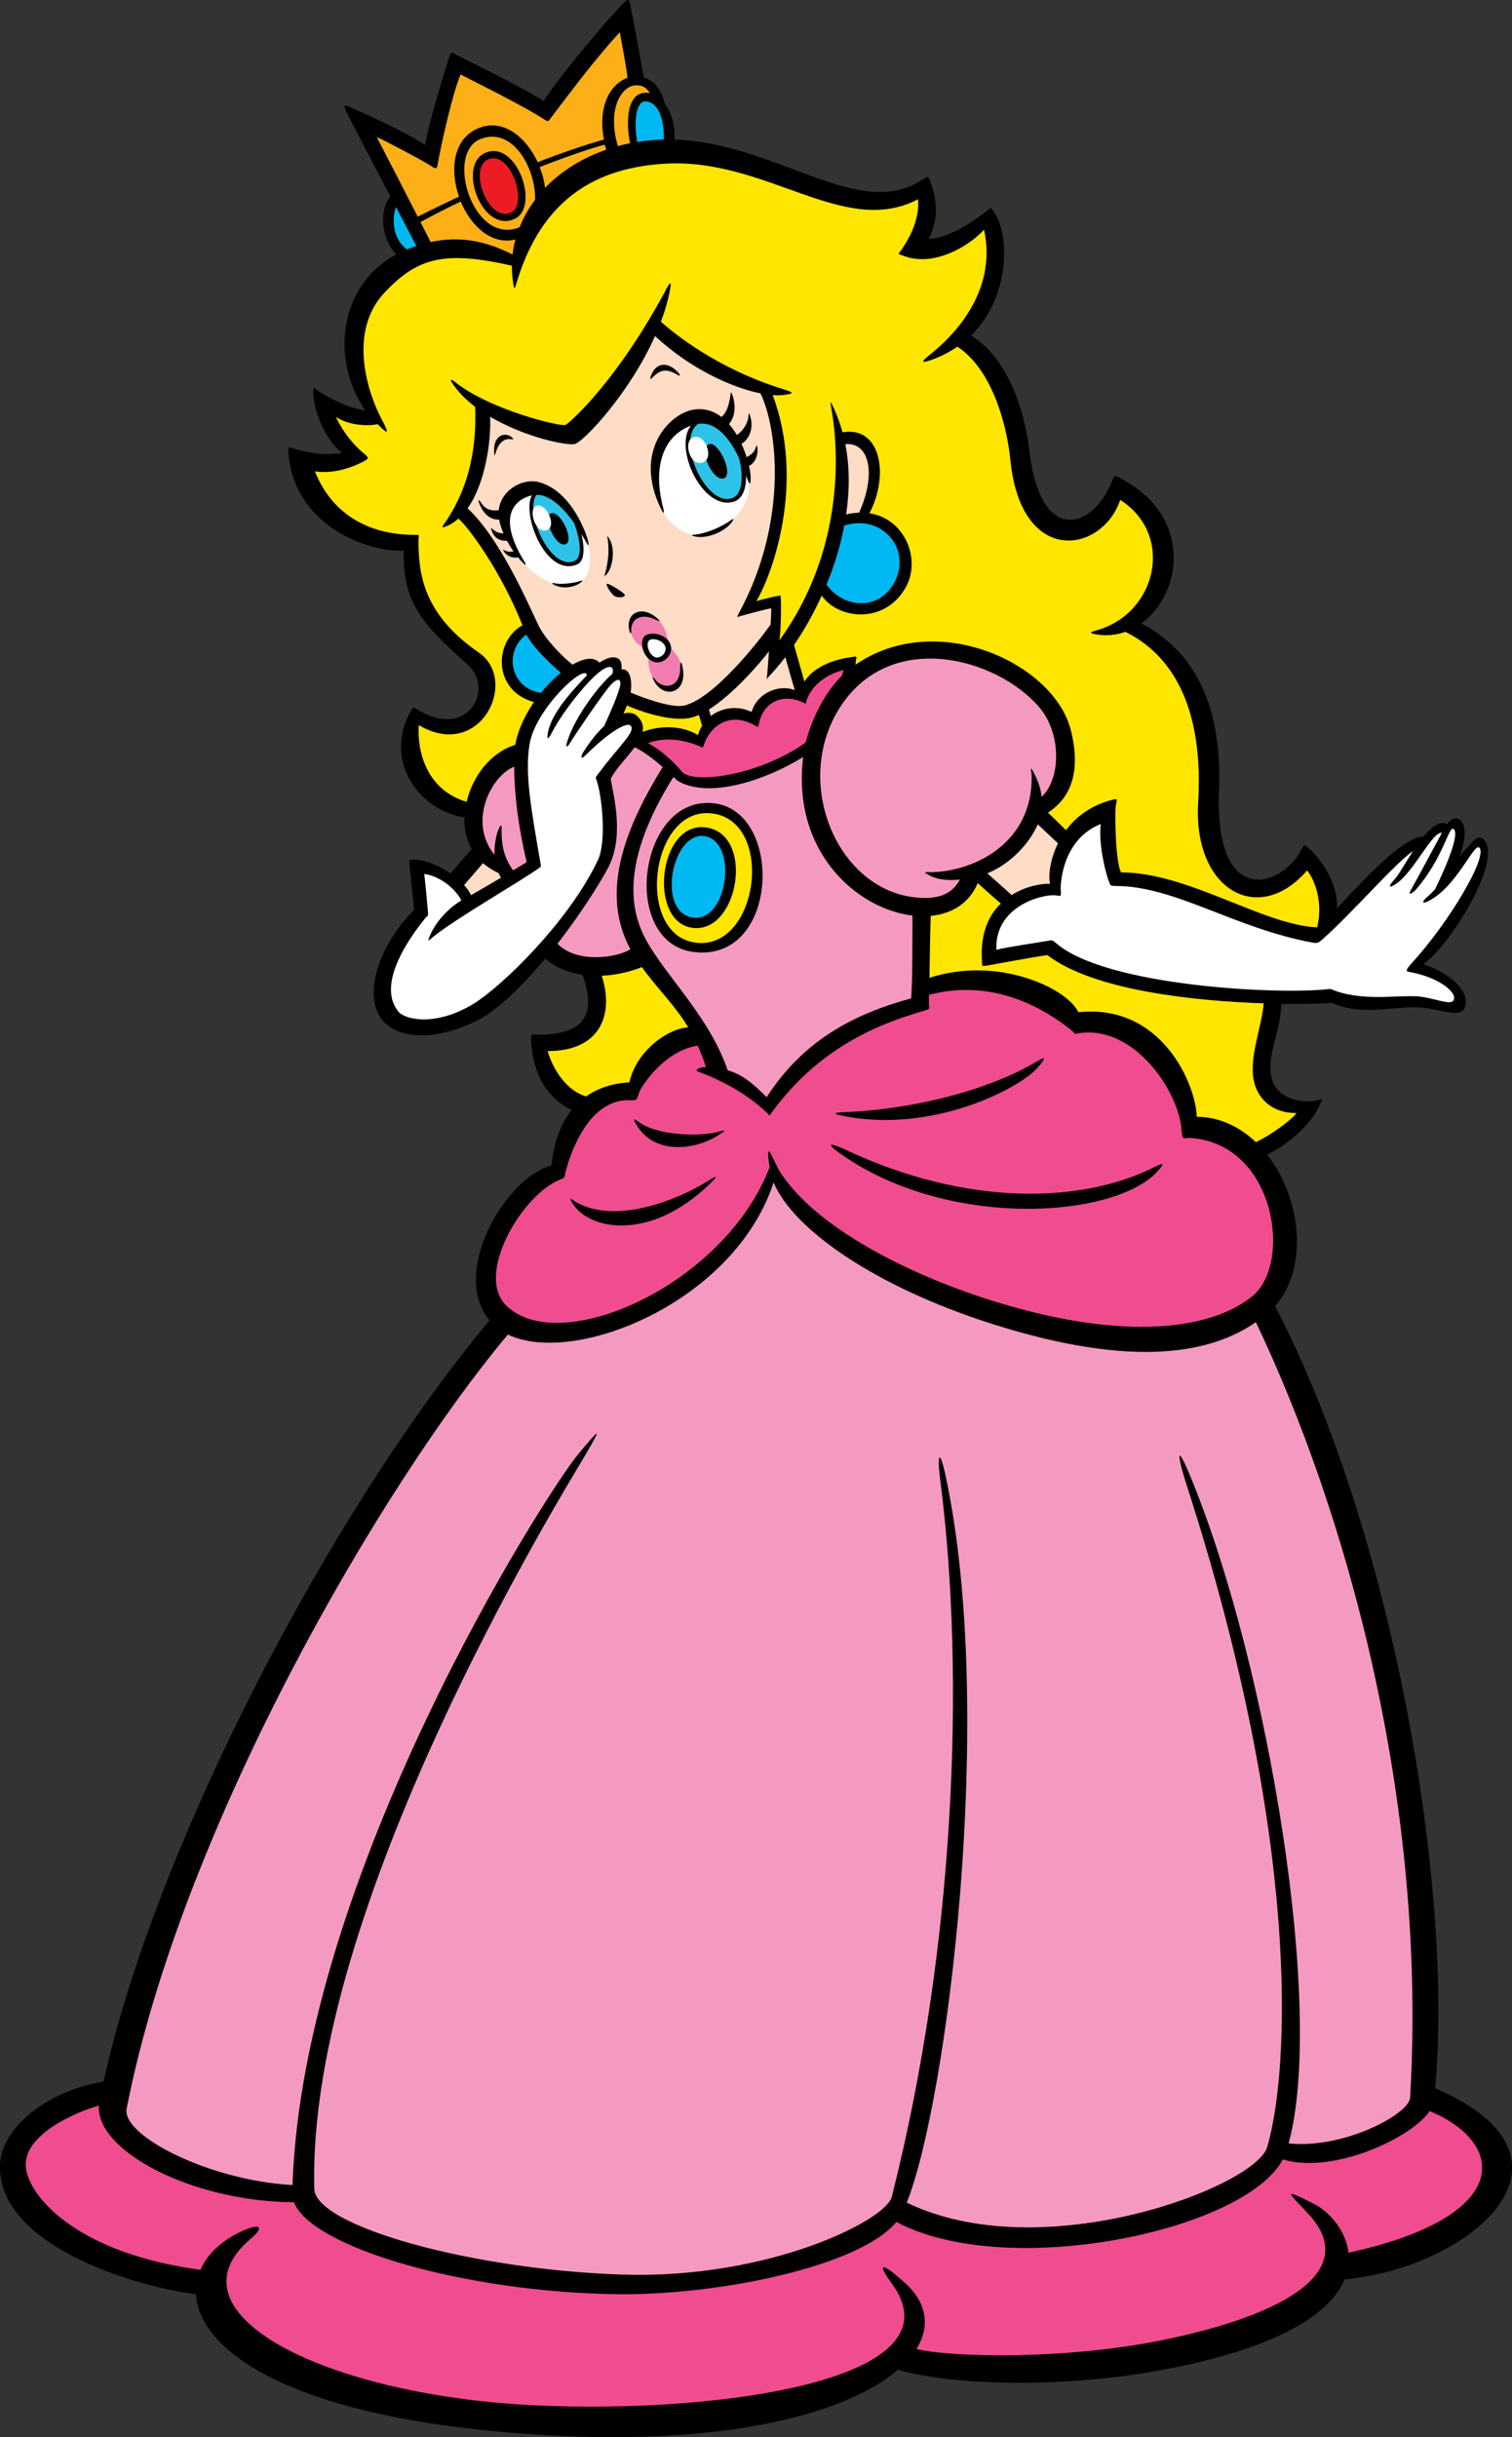 <?xml version="1.0" encoding="utf-8"?>
<svg version="1.1" id="Princess Peach" xmlns="http://www.w3.org/2000/svg" xmlns:xlink="http://www.w3.org/1999/xlink" x="0px" y="0px"
	 viewBox="0 0 1369.7 2207.1" style="enable-background:new 0 0 1369.7 2207.1;" xml:space="preserve">
<rect x="0" y="0" width="1369.7" height="2207.1" fill="#333333" stroke="none"/>
<style type="text/css">
	.st0{fill:#FEDCC6;}
	.st1{fill:#FFFFFF;}
	.st2{fill:#F17DB1;}
	.st3{fill:#F49AC1;}
	.st4{fill:#EF4D8F;}
	.st5{fill:#FCAF17;}
	.st6{fill:#FFE600;}
	.st7{fill:#ED1C24;}
	.st8{fill:#2DC3E8;}
	.st9{fill:#00B9F2;}
</style>
<g>
	<path class="st0" d="M615.5,645.8c-13.9,0-35.1-7.9-46.6-12.6l-3.9-6.9c1.1-7.6-0.2-13-1.2-13.9l0.2,0.1l-7.5-7.3
		c0.4-2.5,0-3.4-0.1-3.6l-0.1,0l-0.7,0c-1.8,0-5.1,1-8.9,3.6l-8.4-1c-0.6-0.7-1.6-1.4-3.9-1.4c-3.2,0-7.7,1.6-12.7,4.4l-7.2-0.5
		c-9.5-7.6-26.1-24-32.7-38c-1-2.1-2.1-4.5-3.3-7c-11.9-25.6-34.2-73.2-59.4-96.8l-0.9-8.4c15.7-22.2,20.1-59.3,19.3-78.9l9.7-5.8
		c29,17.1,62,24,70.8,24l1,0c7-3.3,46.3-44.3,68.5-94.1l10.2-2.1c32,29.8,68.7,45.5,92.4,50.3l4.5,3.5
		c13.7,27.9,27.1,110.7-14.7,195.4c7.5-2,16.2-4.2,18.4-4.2l4.7,1.9c2.3,2.3,2.3,2.3,1.3,19.5l-1.2,3.4
		c-4.9,6.8-48.7,66.6-80.8,75.5C620.5,645.5,618.2,645.8,615.5,645.8"/>
	<path class="st1" d="M484.4,444.5c24.7,0.8,40,28.6,46.8,44.5c7.4,17.3,2,36-6.8,38.8c-8.8,2.8-13,4.8-23,0.9
		c-9.9-4-22.6-10.9-31.4-25.2C444.2,461.7,463.7,443.7,484.4,444.5"/>
	<path class="st1" d="M598.9,458.6c-9-31.4-10.4-70.6,32.1-77.8c32.2-5.5,44.5,38.4,47.2,53.5c2.8,15.3-7.9,32-17.6,39.4
		s-24.4,13.6-31.2,11.6C618.4,482,603.4,474.5,598.9,458.6"/>
	<path class="st2" d="M596.2,561.5c8.1,7.4,8,17.5,10.2,22.4c3.2,7.1,9.2,9.1,11.1,20.9c3.3,20.6-16.2,23.3-25.3,9.5
		c-6.3-9.6-3.7-14.7-6.3-23c-2.3-7.1-11.6-6-14.8-20.1C568.6,560.3,582.5,549.1,596.2,561.5"/>
	<path class="st0" d="M912,815.2c-3.5-3.3-8.9-8-13.7-12.2c-3.2-2.8-6.2-5.5-8.3-7.4l1.9-10.7c20.6-8.4,36.1-26.6,42.2-40.9
		l10.3-2.2c5.5,5.2,13.6,12.8,18.3,17.2l1.4,7.5c-7.1,14.4-7.9,27.9-6.7,31.9l-6.4,8.2l-1,0c-7.2,0-19.5,2.4-30.3,9.2L912,815.2z"/>
	<path class="st1" d="M1312.6,914.1c-3.7,0-8.1-1.1-13.3-2.4c-5-1.2-10.6-2.6-15.8-3c-1.8-0.1-3.8-0.2-6.2-0.2
		c-3.8,0-8,0.2-12.5,0.3c-5.3,0.2-10.7,0.4-16.5,0.4c-11.5,0-28.4-0.8-44.3-7.2c-8.6,1-20.5,1.5-34.4,1.5
		c-57.2,0-176.2-9.3-216.8-44.3l-1.4-1.2l-0.5,0.1c-2.4,0.5-7.5,1.3-13.9,2.3c-11.1,1.8-26.3,4.2-32.9,5.8l-8-5.9
		c-0.6-14.4,3.9-26.7,13.4-36.6c13.7-14.3,34.2-19.5,44.6-19.5h0.2c-0.1-13.4,5.8-50.4,40.4-64.1l8.7,6.8c-2.4,18,5.2,44.5,6.6,47.9
		l0.4,0.9c30.7,0,61,11.8,93,24.2c27,10.5,55,21.4,87.2,27.3l1,0.2l2.3-2c11.9-10.5,26.1-25.2,39.8-39.4
		c17.8-18.3,33.1-34.2,42.7-40.6l5.3,5.3l0.5-0.8c9.4-13.3,15.5-22.1,23.2-22.1l1.7,0.2l0.8,1.7c2.1-3.6,4.4-5.6,7.9-5.6
		c1.8,0,3.6,0.7,5,1.9c3.1,2.7,8.5,7.5-6,41.7c3.2-4.3,6.1-8.5,8.5-12.2c6.7-9.9,10-14.8,15.5-14.8c2.1,0,4,0.8,5.5,2.3
		c2.8,2.8,9.3,9.4-13.6,48.6c-12.7,21.7-29.8,45.2-46.3,63.6c19.6,4.9,35.1,14.7,38.2,24.6c1.3,4.1,0.5,8-2.2,11
		C1318.9,913,1316.1,914.1,1312.6,914.1"/>
	<path class="st0" d="M760.2,464.9c3.2-21.9,3-42.6-0.7-61.5l5.8-7.6l2.5-0.1c8.5,0,15.7,3.9,20.2,11c8.5,13.3,7,36.4-3.9,60.3
		l-5.6,3.7c-3.3,0.1-6.8,0.6-10.5,1.4L760.2,464.9z"/>
	<path class="st0" d="M420.9,813.3c-1-2.3-2.9-4.8-5.2-7.5l0-8.6c4.4-4.9,12.6-14.5,17.1-19.8l9.2-0.6c3.5,3.1,7.6,5.7,12.4,7.9
		l3.2,3.2c0.5,1,1.1,2.1,1.9,3.3l-2.1,9c-7.8,4.6-18.9,11.1-27.4,15.9L420.9,813.3z"/>
	<path class="st1" d="M383.9,929.5c-12.5,0-23.2-3.5-28-9.2c-23.6-28.4,9-74.3,24.1-92.7l1.1-1.2c-0.3-4.3-2.4-26.9-3.4-34.1
		l7.2-7.2c17.1,2.3,33,15.9,38.6,27.7l-2.4,7.9c10.2-6.5,21-13.2,30.8-19.2c13.6-8.4,25.4-15.7,30.9-19.6l-0.2-1.2
		c-8.7-50.3-14-80.6-9.5-107.7c4.9-30,42.2-69.9,56.3-69.9c2.7,0,5,1.1,6.5,2.9c1.9-1.7,3.8-3.2,5.5-4.3c4.1-2.8,7.6-4.1,10.7-4.1
		c3.1,0,5.8,1.3,7.5,3.7c1.6,2.2,2.2,5,1.7,8.2c2,0.3,3.9,1.4,5.1,3.1c2.1,2.8,2.5,6.8,0.9,12.2c-2.4,8.5-8.3,22.2-12,30.4
		c5-3,9.9-5.1,13.7-5.1c3.3,0,5.5,1.4,6.6,2.6c7.6,7.6-0.1,16.9-11.7,30.9c-4.6,5.6-9.9,11.9-15.5,19.4c-0.7,0.9-1.3,1.6-1.7,2.3
		l0.6,1.8c4.1,13.7,9.2,55.6,0.2,74.6c-27.1,57.4-89.2,117-115,132.8C412.1,926.9,394.8,929.5,383.9,929.5"/>
	<path class="st3" d="M690,998.1c-12.6-12.6-20.7-19.2-32.6-22.7l-4.3-4.1c-10.2-29.7-29.5-55.3-46.6-77.9
		c-12.8-16.9-24.8-32.9-31.4-48.3c-16.6-39.3-7-86.7,29.4-144.9l9.9-1.3c1.8,1.7,2.9,2.7,3.3,3c6.3,3.6,14.7,5.5,24.6,5.5
		c27.8,0,60.5-14.1,81.9-27.3l9.8,6.2c-5.7,46.2,10,77.4,24.2,95.5c17.7,22.6,43.6,37.9,69.2,40.9l5.7,6.4c0,2.7,0,6,0,9.7
		c0,20.1,0,50.6-1.2,65.7l-4.7,5.7c-59.9,16.3-99.1,43.1-127.2,86.8L690,998.1z"/>
	<path class="st3" d="M838,819.7c-3.7,0-7.7-0.3-12-0.8c-32.7-4.3-61.7-27.3-77.5-61.6c-18.2-39.5-15.4-85.9,7.5-120.9
		c19.5-29.9,50.2-46.3,86.6-46.3c38.2,0,79.9,18.6,103.6,46.2c21.8,25.3,22.6,70.8,1.7,90.2l-8.6-3.2c-7.5,39.6-39,61-68.9,69.1
		l4.8,7.4C870.3,808.3,861.2,819.7,838,819.7"/>
	<path class="st3" d="M459.6,792c-4.1-5.7-6.9-11.4-8.6-16.8l-8,3c-11.6-14.1-15.2-32.2-10.3-50.7c4.8-18,17.4-34.1,30.7-39.2l8.7,6
		c0.1,25.9,4,55.2,11.1,85l-2.8,6.9c-1.5,1-6.6,4.1-12.4,7.6L459.6,792z"/>
	<path class="st3" d="M539.8,873.2c-11.7,0-28-2.5-39.4-14.2l-0.5-8.4c25.1-32.2,42.8-62.7,46.2-69.6c10.8-22.4,5.3-50.9,2.3-66.1
		c-0.7-3.9-1.4-7-1.5-9.3l0.8-3.6c3.7-6.8,9.1-13.2,14.3-19.4c2.8-3.4,5.6-6.6,7.8-9.7l8.1-1.9c8.4,4.3,17.1,10.5,26.6,18.9l1.2,8.2
		c-28.4,46.5-57.4,106.6-29.1,158.6l-2.1,8.4C567.3,869.9,553.3,873.2,539.8,873.2"/>
	<path class="st3" d="M579.1,2066.6c-5.1,0-10.2-0.1-15.2-0.2c-131.1-4.2-284.4-41.8-285.5-84C275.6,1879,310.7,1745,382.7,1584
		c17.8-39.8,37.5-80.5,59.1-121.8c-15.9,29.2-32.7,61.8-49.2,96.5C340,1669.1,276.4,1831.8,271.5,1979l-6.8,6.2
		c-64.9-3.6-131.2-33.2-150.2-57.6c-5.2-6.7-7.3-13.2-6.1-19.3c28.9-146.8,97.4-297.3,149.7-397.8c61.6-118,135.2-232.4,197.1-306.1
		l7.7-1.6c9.3,4.5,21,6.8,34.9,6.8c61.6,0,167.2-50.1,196.9-140.6l12-0.5c15,35.9,80.5,88.3,193.4,124.3
		c52.6,16.8,98.9,25.3,137.6,25.3c39.6,0,71-8.4,96.2-25.8l9.5,2.5c45.2,95,82.2,204.5,107,316.6c29.4,133.1,40.6,263.9,33.3,388.8
		c-1.1,19.4-56.7,48.1-105.1,48.1c-4.1,0-8.2-0.2-12.1-0.6l-5.5-8.1c13.8-50.3,13.3-140-1.3-248.9c14.7,126.4,6.6,213.3-5.7,255.5
		c-6.7,23.2-60,44.6-76.2,50.6c-46.1,17.1-99.6,26.9-146.6,26.9c-43.2,0-81.1-7.8-112.8-23.1l-3.1-8.2c18.9-46.8,38.6-162,48.1-280
		c3.4-42.6,6.9-104.3,6.2-171.2c-0.7,149.6-20,309.7-55.6,450C807.5,2017,703.8,2066.6,579.1,2066.6"/>
	<path class="st4" d="M637.5,710.4c-9.1,0-16.2-1.4-21-4.1c-1.5-0.9-2.6-2.1-4.9-4.7c-4.8-5.3-13.7-15.2-27.7-23l0.9-11.6
		c6.5-2.4,13.5-3.6,20.8-3.6c8.9,0,18.1,1.8,27.6,5.4c6.3-14.2,18.9-23.2,33.1-23.2c5.4,0,10.9,1.2,16.4,3.7
		c4.7-14,16.2-22.7,30.6-22.7c4.3,0,8.6,0.8,12.9,2.3c3.5-7.7,13-21.8,36.4-28.1l7.9,7.9c-0.4,1.6-0.8,3.1-1,4.3l-1.9,3.6
		c-15.4,14.9-26.8,39.7-31.2,57.6l-2.5,3.7C703.8,699.1,662.7,710.4,637.5,710.4"/>
	<path class="st4" d="M1034.2,1207.9c-39.1,0-83.8-7.6-132.8-22.5c-72.1-22-162.2-64.6-198.6-118.1c-0.6-0.9-1.2-1.8-1.8-2.8
		c-34.7,82.7-130.3,139.8-196.7,139.8c-21.1,0-38.5-6-50.2-17.4c-10-9.7-13.5-24.4-10.1-42.6c6.2-32.9,34.3-71.3,60.1-82.1l1.4-0.6
		c0.2-1,0.5-2.5,1-4.3c12-43.1,34.9-67.9,62.7-67.9l2.4,0.1l0.4,0c0.2-0.8,0.5-1.6,0.8-2.6c1.8-5,23.1-41.4,58.3-46.7l6.8,3.7
		c2.8,6.2,5.4,12.9,7.7,20.1l-2.5,3.4c13.8,5.7,35.5,16.4,53.2,32.7c43.7-57.9,96.9-79.2,138.8-91.2l0.1-8.3l4.8-6.1
		c11.6-3.1,23.4-4.6,35.2-4.6c33.7,0,66.5,12.2,97.6,36.4c1.4,1.2,2.6,2.1,3.4,2.9c0.8-0.2,1.7-0.3,2.8-0.4c2.3-0.2,4.6-0.4,6.9-0.4
		c51.5,0,88.1,60.6,90.8,93.5l0.2,2h0.7l1.7,0c35.2,2.6,63.2,26.6,75,64.1c11.3,35.9,4.7,74.1-15.7,90.7
		C1115.1,1197.8,1079,1207.9,1034.2,1207.9"/>
	<path class="st4" d="M535.4,2185.7c-22.4,0-44.3-0.7-65-2c-139.3-9-252.6-52.7-269.5-104c-4.1-12.3-4.4-30.5,14.3-50.1
		c-13.3,7.3-22.9,17.1-27.8,28.4l-6.8,3.8c-123.8-16.7-163.8-75.7-163.8-101.7c0-38.9,68.1-58.9,71-59.7l8.2,6.6
		c-0.6,8.2,3.6,17.4,12,26.5c24.5,26.5,86.7,53.6,158.3,54.2l6,4.1c13.4,34.8,140.9,76.9,285.1,79.1c2.4,0,4.8,0.1,7.2,0.1
		c90.4,0,212.2-25.9,242.4-63l8-1.6c28,15,67.5,22.9,114.3,22.9c99.3,0,205.4-35.9,227.1-76.8l7.6-3.1c6.4,2,13.8,3,21.9,3
		c42.3,0,92.3-26.8,104-44.2l7.8-2.3c34.3,14.2,53.5,37,51.3,60.9c-1.8,19.8-20.6,56.6-126,79.4l-7.7-5.5
		c-1.7-13.9-10.5-26.5-20.2-34.2c11.2,14.3,14.5,28.6,10,42.6c-10.1,31.1-60.5,57.1-145.6,75.3c-60.7,13-122.2,14.9-153.4,14.9
		c-33.5,0-62.4-2.2-77.4-5.8l-3.9-9.6c9.8-15.9,8.6-31.6-3.4-45.7c5.9,13.2,5.8,25.7-0.1,37.4
		C794.7,2167.3,650.7,2185.7,535.4,2185.7"/>
	<path class="st0" d="M637.7,650.2c-0.5-1.6-1.7-5.9-1.7-5.9l2.7-7.2c20.4-12.8,43.4-39.1,52.7-51.2l11.5,4.4
		c-0.1,1.8-0.2,3.8-0.4,5.7c1.2-1.5,2.4-3,3.6-4.6l11.3,2.1l0.6,2.2c2.4,8.4,5.8,20.3,8,27.6l-8.6,7.8c-2.2-0.9-4.7-1.3-7.3-1.3
		c-9.2,0-20.1,5.8-23.2,16.8l-8.9,4.1c-4-1.9-8.3-2.9-12.8-2.9c-6.4,0-12.6,2.1-17.5,5.9L637.7,650.2z"/>
	<path class="st5" d="M461.4,236.3c-17.5-8.9-33.2-13-49.2-13c-6.8,0-13.6,0.7-20.7,2.3l-7.1-3.4c-3-5.9-6.1-12-9.2-18.1l2.6-8.6
		c8.7-4.8,26.5-14,36.9-18.8l8.6,3.4c7.8,19,21.9,31.4,35.8,31.4c2.1,0,4.2-0.3,6.3-0.8l7.7,7.9c-1.1,4.2-1.9,8.5-2.5,12.8
		L461.4,236.3z"/>
	<path class="st5" d="M372.7,199.1c-15-29.4-29.8-57.9-37.1-72.1l8-9c5,1.9,36.5,18.5,47.4,24.9c3.9-20.8,14-64.6,20.5-78.3l9-2.8
		c0.5,0.3,3.2,1.6,6.4,3.2c15.4,7.8,50.5,25.5,67.9,36.5c2.5-3.2,5.1-6.7,7.9-10.3c15.7-20.6,35.2-46.3,54.1-66.5l11,3.3
		c0.6,3.2,1.2,6.9,1.9,10.8c1.9,10.6,4.1,22.6,5.1,30.8l-4.4,6.9c-8.5,2.8-23.1,16.6-17.1,48.6l-4.6,7.4
		c-14.6,4-42.3,13.4-59.3,20.3l-8.2-3.3c-6.6-14.3-19.4-29.6-35.5-29.6c-3.9,0-7.8,0.9-11.6,2.8c-18.1,8.7-19,33.7-12.3,53.2
		l-3.4,7.9c-9.4,4.3-25.1,12.1-34.4,16.7l-2.8,1.4L372.7,199.1z"/>
	<path class="st5" d="M553.5,134.1c-6.1-20.8-4.6-39.8,4-52.2c4.6-6.6,10.9-10.6,17.3-11l1.9-0.1c7.7,0,13.6,3.5,17.4,10.3l-6.9,9.5
		l-2.1-0.2l-1.3,0.1c-2.1,0.2-3.5,1.2-4.8,3c-5.2,7.4-4.4,24.8-2.1,34.8l-5,7.7c-3.9,0.8-7.4,1.6-10.7,2.5L553.5,134.1z"/>
	<path class="st5" d="M459.5,214.5c-23.1,0-39.7-24.2-44.2-48.2c-4.2-22.5,2.8-40.8,17.8-46.5c4.2-1.6,8.5-2.4,12.7-2.4
		c9.5,0,18.5,4.2,26.2,12.1c12,12.4,19.7,33.2,19.1,51.7l-1.3,3.7c-5.5,7.3-9.9,15.1-13.2,23.3l-3.5,3.6
		C468.6,213.5,464,214.5,459.5,214.5"/>
	<path class="st5" d="M487.5,171c-0.7-5.7-2.2-11.6-4.5-17.3l3.6-8.3c17.5-7,46.4-17.2,59.8-20.6l7.8,4.7c0.3,1.4,0.7,2.8,1.1,4.3
		l-4.1,7.8c-20.7,7.1-39,18.5-52.8,33L487.5,171z"/>
	<path class="st6" d="M1192.9,846.3c-23.7-1-50.4-11.7-78.8-23.1c-32.6-13.1-66.4-26.6-98.6-26.7l-5.4-3c-5.8-9.3-6.7-48.4-6-61.4
		c-13.8,4.6-25,12.5-33.3,23.6l-9.6,0.7c-4.8-4.7-11.6-11.3-16.3-15.8l0.9-10.1c20.1-12.9,26.2-35.8,17.9-67.9
		c-10.4-40.8-65-75.3-119.3-75.3c-24.2,0-47,6.9-65.9,20l-9.1-5.4c-8.9,1.5-26.6,5.5-35.4,18.9l-11.6-1.8
		c-1.3-4.7-3.2-11.4-5.1-17.9c-1.6-5.7-3.2-11.3-4.3-15.2l0.9-5.4c5.6-8.2,10.9-16.9,15.7-26c-5.3,9.7-11.4,19.5-18.3,29.1
		l-11.6-4.6c1.2-9.9,1.4-24,1.3-32.1c-4.9,1.1-11.5,2.8-13.8,3.6l-7.5-9.4c13-21.9,43.7-102.3,14.3-181.1l3.6-4.8
		c-37.8-13.2-74.2-33.9-103.1-59l-0.9-3.7c-39.2,65.2-74,95.6-78.1,97.9c-1.6,0.8-3.2,0.9-4.3,0.9c-8.1,0-43.7-8.4-74.4-23.1
		c1.4,36.8-5.6,69.2-20.9,96.5h3.6c10.6,9.5,39.9,49.5,59.7,99l-2.8,8c-10.6,5.9-16.7,18.6-15.2,31.5c1.5,12.9,10.4,22.5,24.2,26.3
		l3.6,9.9c-8.5,12.3-14,24.8-15.9,36.1l-4.5,5.1c-18.6,5.7-34.5,24.5-39.7,46.9l-8.1,4.7c-38.6-11.3-50-47.9-48-75.8l9.6-5.1
		c8.4,4.9,16.6,7.4,24.3,7.4c18.8,0,29.9-14.3,33.7-26.6c3.5-11.4,2.7-26.8-10.4-35.8c-49.9-34.4-57.3-71-57.5-105.5
		c-45.1-1.1-78.2-22.9-93.4-61.6l6.9-8.7c2.3,0.3,4.7,0.5,7.1,0.5c12.4,0,23.5-4.2,30-7.3c-14.3-12.5-22.1-27.4-24.9-33.4l9.3-8.1
		c8.3,5.3,18,6.4,24.6,6.4c2.2,0,4.1-0.1,5.5-0.3c-8.3-17.5-32.4-77.4,6-118c22.5-23.8,42.2-33.1,70.1-33.1c13.6,0,29.9,2.2,51.2,7
		l2.4,3.1c23.2-59.9,66.9-91.2,133.2-95.5c3.8-0.2,7.6-0.4,11.4-0.4c38.4,0,73.4,12.6,104.3,23.6c26.6,9.5,51.7,18.6,75.2,18.6
		c13.4,0,25.5-2.9,37-9l9.4,5.2c1.6,21.2-9.1,39-14.1,46.8c3.6,1,7.3,1.5,11.3,1.5c21.5,0,42.9-15.1,51.3-24.5l11.1,2.9
		c10.1,45.5-12.8,81.1-32.3,102.1l5.4-0.1c31.7,20.5,47.1,68.9,50.9,107.4c4.2,42,21.5,67,46.3,67c17.5,0,34.3-13.3,40.8-32.4
		l9.6-3.3c24.1,15.4,36,41.1,31.8,68.6c-3.2,20.6-14.9,38.6-31.8,50.2l4,0.2c35.1,17.3,75.6,59.3,69.5,160.8
		c-1.7,27.7,5.1,51.7,18.5,66c8,8.5,17.9,13.1,28.5,13.1c13.8,0,28.1-7.8,40.4-22.1l9.5-0.2c6.4,6.8,17.5,29.8,10.8,57.5
		L1192.9,846.3z M749.8,535.8c5.8,8.7,17.7,14.3,30.1,14.3c14.8,0,27.6-7.8,35.2-21.4c5.9-10.5,5.9-24.4,0.2-36.2
		c-5.6-11.6-16.1-19.3-28.6-21.3l-4.7-9.3c10-19.1,11.6-42.3,3.8-55.2c-3.7-6.1-9.2-9.3-16.3-9.3c-1.6,0-3.3,0.2-5,0.5l-1.5-0.9
		c2.4,33.3,0.3,85.5-24.2,139.8L749.8,535.8z"/>
	<path class="st6" d="M635.3,860.5c-1.4,0-2.9-0.1-4.4-0.2c-31-3-43.5-34.2-42.1-63.8c1.6-33,19.8-66.5,51.5-66.5
		c1.4,0,2.9,0.1,4.3,0.2c31.6,3,44.3,34.2,42.9,63.7C686,826.9,667.5,860.5,635.3,860.5"/>
	<path class="st6" d="M1133.1,1038.8c-14.4-13.8-31.4-21.1-49.2-21.3l-6.4-6.3c-0.5-26.2-27-88.9-89.6-88.9c-3.4,0-6.9,0.2-10.4,0.6
		l-6.5-3.6c-6.8-14.3-42.8-34.2-86.1-34.2c-14.2,0-28,2.2-41,6.4l-8.4-6.2c0.4-26.7,0.8-45.6,1.1-56.2l5.8-6.2
		c17.9-1.7,31.2-10.9,37.3-25.7l10.3-2.3c5.4,5,14.5,13.1,20.8,18.4l0.3,9.5c-11,10.7-16.1,25.8-15.2,44.8l5.5-1
		c21.5-3.9,42.1-7.6,46.7-8l4.5,1.3c44.1,33.9,149.2,40.9,192.3,42.4l6.2,6.8c-0.5,8.1-2.5,17.1-4.7,26.6c-3.5,15.3-7.2,31-4.1,43.1
		c2.8,11,12.4,22.7,31.3,22.7h0.7l5.7,9.5c-3.5,6.5-24.2,21.8-39.6,29.1L1133.1,1038.8z"/>
	<path class="st6" d="M628.9,671.2c-6.5-4.1-14.8-6.2-24-6.2c-7.1,0-14.4,1.4-20.4,3.9l-8.7-7.3c0.6-3-0.1-5.3-2.3-7.8
		c-1.1-1.2-2.3-1.7-4-1.7c-0.9,0-1.9,0.2-3,0.5l-7.5-9c1-2,1.9-4.3,2.8-6.8l8.7-3.7c8.8,4,29.6,11.5,45.7,11.5c3,0,5.6-0.3,7.8-0.8
		c1.9-0.4,4-1.2,6.4-2.2l8.8,4.1c0.9,3.2,2,7.1,2.8,9.7l-0.6,5.3c-1.4,2.2-2.3,4.5-2.9,6.8L628.9,671.2z"/>
	<path class="st6" d="M529.2,999.1c-20.9-6.1-34-27.5-39.3-45.5l6.2-8.2c19,0,32.3-5.3,39.8-15.6c7.7-10.7,8.9-26.8,3.1-44.2
		l5.9-8.4c11.3-0.4,23.2-2.9,34.3-7.3l7.6,2.2c6,8.3,12,15.4,17.9,22.4c8.7,10.3,16.8,19.9,24.5,32.6l-5.4,9.8
		c-13.1,0.2-41,17.3-47.2,44.7l-6,5c-13.9,0.7-25.9,4.6-35.8,11.6L529.2,999.1z"/>
	<path class="st7" d="M457.7,200.1c-13.9,0-24.7-15.6-28.2-31.1c-3.3-14.3,0.4-25.9,9.4-30.3c2.6-1.3,5.4-1.9,8.1-1.9
		c14.2,0,24.3,16.2,27.6,31.2c3.3,14.5,0,26-8.7,30.1C463.2,199.5,460.5,200.1,457.7,200.1"/>
	<path class="st8" d="M486.4,483.5c-7.5-15-5.7-34.6,0.7-38.9c11.7-7.9,30.3,16.4,34.6,22.7c4.3,6.4,11,39.6-2.8,43.4
		C505,514.5,490.3,491.3,486.4,483.5"/>
	<path class="st8" d="M625.5,417.3c-3.2-13.3-1.8-36.3,8.7-37.8c11.6-1.7,28.5,7,35.3,25.4c10.1,27.5,2.9,45.3-6.5,47.9
		C653.4,455.5,632.3,445.3,625.5,417.3"/>
	<path class="st1" d="M599.8,597.8c-9.9,3.6-24.6-14.2-12.9-21c2.3-1.3,15.3-0.6,17.7,6.8C607.3,591.5,599.8,597.8,599.8,597.8"/>
	<path class="st9" d="M489,633.8c-15.3-2.4-26.5-12.4-30-26.6c-3.4-14.2,2.1-29.1,14-37.8l9.5,2.2c6.4,12.3,24.3,28.1,29.7,32.7
		l-0.1,9.9c-5.9,4.8-11.8,10.8-17.1,17.3L489,633.8z"/>
	<path class="st9" d="M780.2,552.8c-14.2,0-27.9-7.3-36.7-19.6l-0.7-6.2c7.1-17.4,12.4-35,15.7-52.3l4.4-4.9
		c5.1-1.6,10.3-2.5,15.4-2.5c15.3,0,29.2,7.6,37,20.2c7.8,12.6,8.3,27.8,1.3,41.6C809.1,544.2,795.9,552.8,780.2,552.8"/>
	<path class="st9" d="M630.5,837.6c-1.4,0-2.8-0.1-4.2-0.4c-16.4-2.7-25.8-18.9-24-41.4c1.8-21.9,14-45.3,33.3-45.3
		c1.3,0,2.6,0.1,3.8,0.3c16.1,2.7,25.7,20.3,23.7,43.9C661.4,815.4,650.5,837.6,630.5,837.6"/>
	<path class="st9" d="M571,129.8c-2.7-14-2.5-31.8,4.2-39.9c2.4-3,5.7-4.6,9.3-4.6l0.8,0c19.6,1.4,23.3,27.7,22.4,41.5l-6.3,6
		c-7.8,0.2-15.5,0.9-23.1,2.1L571,129.8z"/>
	<path class="st9" d="M364.7,231c-17.7-13.5-15.7-35.9-12.1-45.8l11.8-0.8l4.4,8.4c6.5,12.3,11.7,22.3,14.1,27l-3.7,9.1
		c-2.9,1-5.6,1.9-8.2,3L364.7,231z"/>
	<path d="M512.5,492.8c-9.1,3.5-20.8-23.7-14.2-27.5C507,460.3,520.8,489.5,512.5,492.8 M641.8,402.5c-9.5,5.8,5,34.8,14.3,30.5
		C664.9,428.8,649.8,397.6,641.8,402.5 M449,409.9c2.1-6.7,6.3-13.6,14.3-12.1c1.9,0.3,2.4,0,0.1-2c-5.2-4.4-16.4-2.8-15.8,13.3
		C447.8,413.8,448.1,412.9,449,409.9 M591.3,341.6c6.2-5.9,11.4-8.9,22.5-2.1c1.8,1.1,3,0.9,1.2-1.3c-6.8-8.6-19.7-13.2-25.5,2.6
		C588.2,344.6,590.1,342.9,591.3,341.6 M532.5,489.2c0.7,3.7,1.7,7.6-2.1,0.7c-0.7-1.2-1.9-3.5-3.7-6.3c2.5,10.2,3.6,24.2-3.7,27.4
		c-28,12.4-50.7-44.9-41.2-62.4c-13.3,3-33.3,16.7-7,59.5c2.2,3.6,2.1,4.8-1.6,1c-1.3-1.3-2.6-2.8-3.9-4.4h0
		c-7,1.2-11.3-2.8-12.7-5.1c-1.4-2.3-1.1-2.2,0.8-1.1c2.8,1.6,6.1,1.2,7.8,0.8c-2.1-3-4.1-6.2-5.9-9.6c-3.6,0.2-11.2-0.3-14.1-9.8
		c-1-3.3,0-1.6,1.7-0.1c3,2.5,6.6,3.3,9.2,3.2c-1.8-4.2-3.2-8.5-3.9-12.5c-12.3,0.7-17.4-12.7-18.2-15.1c-1.3-4,0-2.7,2.1,0.3
		c2,2.8,5.7,7.7,15.7,6.3c2-18.5,21.7-29,35.9-25.5C518.5,444.3,531.8,485.5,532.5,489.2 M520.1,473.6c-8.6-12-21.2-25.8-34.1-25.5
		c-11.5,15.3,13,70.1,34.8,59.7C528.2,504.3,525,486.6,520.1,473.6 M628.6,370.9c9.9-1.4,18.1,1.4,25,6.7c4-3.6,6.5-8.6,8.1-19.7
		c0.4-2.7,0.4-3.7,1.5-0.9c3.7,10,2.9,20.2-2.8,27c2.6,3,5,6.4,7.1,9.9c4.5-3,9.7-9.1,10.5-16.9c0.2-2.3,0.2-4.4,1.4-0.8
		c4.5,13.9-3,23.3-7.7,25.7c1.8,4,3.4,8.1,4.6,12c2.8-1.1,6.3-3.7,7.7-7c1.3-3.2,1.6-5.4,2.2-0.8c0.5,4.4-1.2,12.7-7.7,15.8
		c1.1,4.9,1.6,9.1,1.5,11.8c-0.2,5.9-1,5.9-4.2-3.1c0.4,10.1-2.5,20.8-10.6,23.5c-28.1,9.6-55.5-48.3-39.3-68.6
		c-21.7,7.8-35.8,32.2-25.3,73.8c1.5,5.8,0.9,7-1.7,1.7C572.9,408.3,606.9,374.1,628.6,370.9 M669.5,414.9
		c-7.1-15.2-19.6-33.8-37.1-31c-20.6,14.2,7.3,76.2,31,67.1C674,446.8,672.8,427.9,669.5,414.9 M660.2,472.4
		c-6.2,4.2-19.7,10.8-31.2,11.8c-0.5,0-4,0.1-1.1,1.1c10.6,3.8,29.3-3.5,35.6-13.3C666.1,467.8,662.3,471,660.2,472.4 M524.4,526.5
		c-4.2,1.4-16.3,3.2-22.8,1.5c0,0-2.6-0.3-0.6,1c7.8,5,19.8,2.9,25.2-1.6C529.4,524.9,526.8,525.8,524.4,526.5 M551.9,487.7
		c-2.6-4.3-1.6-0.8-1.4,0.3c1.6,11.5,0.4,21.1-2.3,31.3c-0.6,2.1-1.6,4,1.4,0.7C554.5,514.7,558.1,498,551.9,487.7 M566.1,539.1
		c0.6-1.7-15.2-11.4-16.3-10.4c-1.4,1.3,5,10.4,7.2,11.3C559.3,541.1,565.2,541.5,566.1,539.1 M571.8,571.6
		c-0.6-10.8,8.6-17.3,22.9-10.1c2.4,1.2,4.6,2,1-1.3c-14.2-12.9-29.6-5.2-25.5,11.1C571.3,575.5,571.8,572.9,571.8,571.6
		 M588.5,597.3c-8.1-6.3-8.8-19.4-3.4-22.1c7.3-3.7,19,0.3,22,7.8C611.4,594,598.1,604.9,588.5,597.3 M602.8,586
		c-1.4-5.8-11.4-9-14.7-6.1c-3.3,2.8-0.6,12.6,5.2,15.2C597.4,596.9,604.2,591.8,602.8,586 M616.2,603.9
		c0.4,20.7-16.7,20.5-23.4,10.6c0,0-2.8-3.5-1.1,0.4c8.2,19.1,32.3,13.9,26.4-11.9C616.8,597.1,616.2,601,616.2,603.9 M466.2,198.2
		c-29.8,13.6-52.2-48.8-26.6-59.7C468.2,126.2,489.4,187.6,466.2,198.2 M441.6,144.6c-17.4,8.3,0.9,57.7,21.5,47.8
		C479,184.8,462.1,134.8,441.6,144.6 M628.4,862.1c-67.7-8.5-49.9-144,19.4-134.5C710.1,736.1,705.6,871.8,628.4,862.1 M644,736.5
		c-55.8-5.4-68.9,112-12.5,117.3C687.9,859.2,702.1,742.1,644,736.5 M627.9,840.3c-41.4-4.5-31.6-97,11.6-91
		C684,755.4,669.3,844.8,627.9,840.3 M638.4,757.2c-29.2-4.9-44.2,68.3-11.1,73.7C659.3,836.1,669,762.3,638.4,757.2 M761,1044.5
		c97.1,69.1,248,59,287.2,16.6c9.1-9.8,4-7.5-4.2-3.4c-63.1,31.4-167,35.9-278.6-16.8C755.7,1036.3,745,1033.1,761,1044.5
		 M761.4,1010c82,17.8,164-24.9,179.5-44.2c7.6-9.4,6-9-3.3-3.6c-40.9,23.9-106.7,42.5-175.5,45.1
		C758,1007.5,753.4,1008.3,761.4,1010 M649.9,1028.5c7.7-4.9,8.9-5.9,0-3.4c-13.6,3.8-52.5,4.1-70.7-8.7c-5.7-4-5.9-3.5-3,1.5
		C592.8,1047.1,631,1040.6,649.9,1028.5 M641.9,1073.1c9.9-9.4,7.2-8.7-0.4-3.8c-23.4,15.1-81.3,40.4-119,19.7
		c-2.5-1.4-9.7-7.9-3,1.9C535.8,1114.7,589.8,1123,641.9,1073.1 M1218.1,2064.1c-12,29.1-54.9,60.7-160.9,81.2
		c-92,17.8-192.5,15.2-243.8,0.7c-47.6,41-165.6,73-355,56.6c-204.4-17.7-278.3-77-280.9-125.1c-58.9-7.3-178.3-45.1-177.6-115.8
		c0.4-35.1,43.8-68.6,93.9-76.7c47-212.4,204.8-516,349.7-689.3c-36.2-42.9,14.5-129.5,56.2-140.3c2-21.6,8.5-38.3,18.3-50.4
		c-29.9-13.4-36.1-45.4-36.8-62.6c-0.3-6.9-0.4-5.6,7.9-5.5c40,0.1,51.7-18.6,38.5-54.2c-13.3-2-25.1-6.9-33.6-14.6
		c-15.6,18.6-33,36.6-50.9,49.6c-16,11.6-67.2,32.9-93.8,9.1c-20.5-18.3-11.6-64.6,25.8-102.9c0-2.5-3.7-34.9-4-40
		c-0.3-5.1-1.1-5.7,4.3-5.4c11.1,0.5,23,5.7,32.7,12.5c4.3-5,13.9-16,19.1-22c-4.8-8.7-6.8-18.6-6.5-28.7
		c-41.8-6.9-73.2-51.2-49-95.6c3-5.4,2.6-4.3,7.1-1.7c46.2,27.2,68.9-19.6,45-41c-42.7-38.1-59.1-57.1-58-103.3
		c-37.1,1.1-100.6-25.5-104.6-89.6c-0.3-5.4,0.6-4,4.8-2.8c4.3,1.1,24.9,7.6,43.9,3.7c-11.1-7.6-25.5-32.6-26.1-54.4
		c-0.2-6.2,0.1-4.5,4.8-1.4c6,3.9,26.1,16,42.4,17.3C299,326.3,307.1,257.9,359,230.4c-11.5-11.3-17.3-36.9-5.4-52.5
		c-18-34.3-39.2-75-40.3-77.6c-1.9-4.5-2.3-6.1,4.5-3c5.5,2.4,49.5,21.9,67.3,34c2.3-17,19.7-73.2,21.9-79.4c1.9-5.3,1.7-5,6.4-2.3
		c7.1,4.1,59.7,29.1,79,41.9c12.3-19.1,47.6-62.5,72-88.2c5-5.3,5.4-4.1,6.8,2.3c3.9,18.7,10,53.5,11.9,64.7
		c10.9,3,16.2,12.4,19.3,23.9c6.3,8.7,9.6,21.4,8.5,32.2c90.2,2.9,162.9,70.2,219.2,39.5c12.5-6.8,10.1-8.1,13.4,0.8
		c2.7,7.3,9.3,28.9-2.4,49.7c21.5-0.8,47.6-21.2,52.1-24.9c4.6-3.8,4.2-4.3,7.9,1.5c13.8,21.3,13.6,76.4-21.4,110.8
		c32,20,48,63.8,53.1,106.5c9.6,81.3,56.4,71.1,74.8,24.9c2.1-5.1,2.3-4.7,6-2.8c67.7,34.1,57.7,105.1,20.4,132.1
		c60.1,31.9,72.6,93.8,70.3,151.6c-4.3,107.1,56.7,87.3,74.3,53.9c2.3-4.3,2.4-5.9,6-2.8c18.8,16.5,28.3,41.3,26.3,55.6
		c30.8-33,61.3-65,79-65.4c7.2-8.8,14.7-14.6,21.1-11.3c2.5-3.4,5.9-6.1,9.5-4.6c9.4,4,6.9,19.8,1.6,34.6
		c8.5-11.5,16-20.2,20.7-16.9c20.9,14.5-25.8,93.3-53.3,114c26.4,8.8,44.5,27.2,36.6,40.8c-4.2,7.2-21.3,0.3-36.3-1.4
		c-24.4-2.8-55,8.5-83.3-4.5c-5.9,0.7-22.9,1.3-45.8,1c-0.7,27.3-14.3,47.3-8.4,68.2c5.4,19.1,28.7,21.2,38.2,19.7
		c7.9-1.3,8.4-4,4.2,5.3c-6.5,14.3-25.4,32.9-46.8,43.3c30.4,38.9,38.2,101.4,7.2,137.2c107.3,206.4,161.4,526.3,145,708.2
		C1448.2,1955.1,1331.3,2053.9,1218.1,2064.1 M575.3,77.3c-11.8,0.8-25.7,20.6-15.6,55c3.6-1,7.3-1.8,11.1-2.6
		c-3-13.2-4.8-43.6,12.4-45.6c1.9-0.2,3.6-0.1,5.4,0.2C585.7,79.2,581.7,76.9,575.3,77.3 M435.5,125.8c-32.9,12.6-7,97.2,35.2,80
		c3.4-8.6,8.1-17,14-24.8C485.6,153.2,464.9,114.5,435.5,125.8 M549.1,135.6c-0.4-1.6-0.8-3.1-1.2-4.6c-12.9,3.2-41.4,13.3-59,20.3
		c2.4,6.1,4.1,12.5,4.9,18.8C507.9,155.5,526.5,143.4,549.1,135.6 M1144.7,908.6c-62.6-2.1-154.3-11.7-195.9-43.7
		c-6,0.6-44.5,7.7-52.5,9.1c-7.9,1.4-6.4,1.4-6.8-4.8c-1.4-24.3,6.3-40.5,17.1-51c-6.2-5.3-15.3-13.4-20.9-18.5
		c-7.5,18.2-23.5,27.9-42.6,29.7c-0.4,13.3-0.9,37.5-1.1,56.1c61.6-20.2,124.5,9.2,134.9,31.1c76-7.9,106.6,66.3,107.2,94.7
		c20.8,0.2,39,9.1,53.6,23c16-7.6,34.5-22.2,36.7-26.4c-22.9,0.3-34.9-14.1-38.2-27.6C1130.6,958.6,1143.5,929,1144.7,908.6
		 M694.5,993.6c33.1-51.4,79-75.4,130.9-89.5c1.4-17.8,1.1-58.3,1.2-75c-50-5.9-109.6-57.5-99-143.6
		c-34.7,21.5-85.2,37.8-113.2,21.9c-0.8-0.5-2.4-1.9-4.4-3.8c-31.7,50.8-46,98.7-28.9,139c14.8,34.9,59.9,73.6,78.1,126.6
		C672.5,973.1,681.6,980.7,694.5,993.6 M582.1,662.9c14.5-6,35.3-6.4,50.2,2.8c0.8-3.1,2.1-5.9,3.7-8.5c-0.8-2.6-2-6.6-2.9-9.8
		c-2.6,1.2-5.2,2.1-7.6,2.6c-17.6,3.9-45.7-5.8-57.6-11.2c-0.9,2.5-1.9,5-3.1,7.4c5.4-1.5,10.1-0.6,13.4,3.2
		C582.2,653.8,583.1,658.3,582.1,662.9 M562.9,606.2c8.9-1.1,9.7,12.2,8.4,21c12,5,38.1,14.7,49.5,11.5
		c26.6-7.4,65.2-56.2,77.3-73.1c0.5-8.3,0.7-14.4,0.5-14.6c-0.6-0.6-24,5.8-28.4,7.1c-2.5,0.8-3.1,1.3-1.1-2.4
		c45.6-83.6,34.9-168.8,19.8-199.5c-26.5-5.3-64-22.6-95.5-51.9C570.4,356,529.4,399.2,521,402c-6.1,2-45-5.7-77-24.6
		c1,22.3-4.4,60.2-20.4,82.9c28.6,26.8,52.4,80.9,64.1,105.8c5.9,12.4,21.3,28.1,30.9,35.8c10.3-6,19.4-7.4,24.5-1.8
		C553.3,592.9,564.8,592.7,562.9,606.2 M508,609.2c-8.7-7.4-24.8-22.3-31.2-34.6c-20.5,15-15.1,48.4,13.2,52.9
		C495.7,620.4,501.9,614.2,508,609.2 M697.3,611.7c-3.8,4-2.8,4.2-2.3-0.9c0.3-2.4,0.9-11,1.6-21c-9.3,12.1-32.8,39.1-54.4,52.7
		c0.5,1.9,1.1,4,1.7,5.9c10-7.7,24.3-9.7,37-3.7c4.8-17,24.7-25.5,39.1-19.7c-2.4-8-6.2-21.4-8.6-29.9
		C706.7,601.3,702,606.8,697.3,611.7 M587,672.9c20,11.1,30.4,26.4,32.7,27.7c16,9.2,72.4-0.9,110.2-28.3
		c4.4-17.8,15.9-44.1,33-60.6c0.3-1.6,0.7-3.3,1.1-5c-27.4,7.4-33.1,26.3-33.6,28.5c-0.6,2.3-0.2,2.3-2.1,1.3
		c-19.1-9.3-37.2-0.9-41,19.7c-0.5,2.6-0.8,2.3-2.5,1.3c-23.4-14-41.6-0.2-47.4,17.6c-0.9,2.8-1.4,1.6-3,0.9
		C611.5,666.3,595.1,669.9,587,672.9 M958.4,763.7c-4.7-4.5-12.8-12-18.3-17.2c-7.1,16.5-24,35.5-45.7,44.4c5.2,4.7,16,14,22,19.6
		c12.8-8,26.9-10.4,34.9-10.2C949.6,794.5,950.7,779.3,958.4,763.7 M941.4,640.4c-38.7-45-134.3-70.7-180-0.6
		c-43.9,67.5-4,163.5,65.5,172.6c26.3,3.4,36.5-4.9,42.7-15.9c-16.2,1.6-23.8-1.9-26.6-3.3c-9.1-4.5-4-3.2,2.3-3.4
		c38.5-1.4,89.8-26.9,89.3-86.2c0-4.6-2.5-12.6,2.2-3.2c2,4.1,5.7,10.9,6.8,21.2C961.1,705.4,961.8,664.1,941.4,640.4 M1198.5,850.2
		c-3.7,3.3-4.7,4.2-8.9,3.5c-72.3-13.3-125.1-51.6-179.6-51.4c-4.8,0-4-0.9-5.7-4.8c-1.7-4-9.6-31.7-7.1-51.3
		c-34.6,13.6-36.8,53.8-36.3,60.1c0.6,6.2,0,5.1-4.5,4.5c-11.4-1.4-55.5,9.4-53.8,49.3c10.5-2.7,40.5-6.9,47.1-8.2
		c3.2-0.6,3.4-0.9,7.4,2.5c45.1,38.8,203.2,46.8,248,41.1c27.8,11.9,60.1,5.4,79.1,6.8c13.6,1,28.6,7.9,32,4.2
		c5.4-5.9-9.7-20.2-36.6-25.8c-4.7-1-8.3-0.1-1.3-7.8c35.8-39.3,69.6-97.5,61.8-105.3c-4.7-4.8-19.8,34.3-45.2,47.9
		c-8,4.3-6.2,0.1-2.2-3.1c2.4-2,4.9-4.4,7.4-7.3c7-14.5,22.9-48.9,16.8-54.3c-4.4-3.9-8.9,25.3-33.8,54.3c-3,3.4-8.6,7.1-4.9,0.7
		c4.8-8.5,21.4-39.5,28-51.6c-8.5-1.6-25.3,35.2-41.4,46.1c-5.9,4-8.6,3.7-1.3-4.2c3.5-3.7,9.5-14.7,16.6-25.5
		C1263.7,781.8,1225.1,826.6,1198.5,850.2 M601.3,126.4c0.6-10.9-2-33.7-16.5-34.6c-8.7-0.6-10.9,19.5-7.5,36.8
		C585.5,127.2,593.5,126.5,601.3,126.4 M466.9,216.9c-21.7,5.3-40.4-12.3-49.5-34.4c-10.1,4.6-27.8,13.8-36.5,18.6
		c3.1,6.1,6.2,12.2,9.2,18.1c25.9-5.6,49.2-1.4,74.2,11.3C464.9,226,465.7,221.4,466.9,216.9 M341.3,124.1
		c7.6,14.7,22.5,43.5,37.1,72.1c8.6-4.3,26.8-13.3,37.4-18.1c-8.2-23.7-5.5-51,15.6-61.1c23.1-11.1,44.8,6.4,55.7,29.9
		c17.1-6.9,44.9-16.4,60-20.5c-6.3-33.5,8.4-51.7,21.4-55.9c-1.3-11-4.9-29.4-7-41.3c-22.4,24-46.1,56.2-62.5,77.6
		c-2.2,2.8-2,3.9-5.7,1.5c-20.2-13.2-73.3-39.3-76-40.8c-6.4,13.6-17.6,62.4-20.8,81.3c-0.7,3.8-1.1,4.9-6,1.5
		C385.5,146.7,346.2,126,341.3,124.1 M368.6,225.9c2.9-1.2,5.7-2.2,8.6-3.1c-3-5.7-10.1-19.3-18.5-35.4
		C355.7,195.7,354,214.8,368.6,225.9 M422.7,726.1c5.4-23.2,21.9-44.8,44.1-51.6c2.2-13.1,8.6-26.6,16.9-38.7
		c-37.7-10.5-36.2-55.2-10.4-69.6c-19.6-49.1-48.2-87.9-58-96.6c-3,2.7-6.2,4.9-9.8,6.5c-8.4,3.8-3.3-1.2-0.1-6.1
		c19.8-30.5,26.5-65.2,25-101.6c-8.1-6.2-15.3-13.3-20.6-21.3c-2.8-4.3-0.8-3.8,2.8-0.9c31.6,25.2,96.1,40.6,99.8,38.6
		c3.7-2,47.1-39.9,92-124.5c3-5.6,3.8-4.4,2.7,1.3c-1.8,10-4.7,20-8.4,29.8c11.7,10.2,50.1,42.1,110.1,60.8c10.3,3.2,10.7,4,2.6,5.3
		c-3.2,0.5-7.1,0.6-11.4,0.3c29.5,79,0.1,161.5-14.8,186.6c3.8-1.2,21.2-5.7,21.8-4.9c0.6,0.8,1,25.3-0.9,40.4
		c57.6-79.7,54.6-168.7,46.9-210.5c-1.4-7.6-0.4-5.8,2.4,0.4c3.2,7,5.8,14.3,7.8,21.7c34.7-6.1,42.6,38.7,24.4,73.3
		c32.9,5.1,46.7,42.4,33,66.9c-19.2,34.4-61.9,28.9-76.2,7.6c-7.4,16.4-16,31.6-25.1,44.8c2.3,8.3,6.9,24.3,9.4,33.1
		c12.5-19,39.5-21.6,44.3-22.4c3.6-0.6,3,0.6,2.7,1.5c-0.2,0.5-0.5,3.1-0.8,5.7c73.6-50.7,179.6-1.5,195.1,59
		c9.3,36.6,0.8,61.1-20.7,74.9c4.9,4.6,12,11.5,16.4,15.9c8.5-11.4,21.3-21.7,40-27c7.6-2.2,6.2-1.1,5.1,4.8
		c-1.1,6-0.3,52.2,4.8,60.4c61.7,0.3,128.4,47.7,177.6,49.8c6.3-25.8-4.5-46.5-9.2-51.5c-43.9,51-103.4,17.6-98.6-61.5
		c6.3-105.3-38.4-141-65.9-154.6c-7.9,2.8-16.6,3.8-25.6,2.4c-6.4-1-7.8-1.8-0.9-3.7c55-15,71.4-86.5,21.8-118.2
		c-16.4,48.5-89.8,60.7-99.5-36c-3.7-36.8-18.6-83.7-48-102.7c-6,4.1-12.7,7.7-20.2,10.7c-18.9,7.3-8.5-0.3-1.3-6.3
		c26.2-21.7,56.6-60.9,45.6-110.4c-12.1,13.6-44.4,34.4-72.6,23.8c-6.7-2.5-5.3-0.7-1.1-7.2s15.5-23.8,14-44.2
		c-67.3,35.5-137.6-38.2-230.5-32.1c-59.6,3.9-108.8,30.2-132.3,104.7c-2.7,8.7-3,11.9-4.5,0c-0.5-4.1-0.7-8.3-0.7-12.4
		c-60.5-13.6-85-7.8-115.2,24.2c-34,36-15,91.8-2.8,114.8c6.4,12.1,7.3,15.7-3.5,4.6c-6.4,1.3-23.9,2.3-37.9-6.6
		c3.4,7.4,11.6,21.8,25.5,33.2c4.3,3.5,4.2,4.5,0.6,6.5c-6.2,3.4-24.7,12.5-45.1,9.6c12.5,31.7,40.5,57,89.3,57.5
		c6.8,0.1,4.5-0.7,4.5,5.1c0,31.2,4.8,67.1,54.7,101.5c36.6,25.3,1.4,98.6-54.4,65.7C377.7,680.1,386.3,715.4,422.7,726.1
		 M765.8,402.2c4,20.7,3.9,42.3,0.7,63.6c4.1-0.9,8-1.4,11.7-1.5C793.8,430.1,788.1,400.3,765.8,402.2 M748.7,529.4
		c16,22.2,48.6,23.9,62.1-3.1c14.9-29.8-12.3-61.1-46-50.4C761.4,494.3,755.8,512.4,748.7,529.4 M453.9,794.8
		c-0.9-1.3-1.7-2.7-2.3-4.2c-5.4-2.5-10.1-5.5-14-9c-4.5,5.2-12.8,14.9-17.2,19.9c2.8,3.1,4.9,6.2,6.3,9.1
		C434.4,806.2,444.7,800.3,453.9,794.8 M477.1,780.7c-7.3-30.6-11.2-60.3-11.3-86.4c-20.2,7.7-42.6,49.4-17.8,79.8
		c-0.4-10.2,2-19.7,3.9-23.7c2.8-6,2.6-0.9,2.5,1.7c-0.2,11,1.4,23.7,10.4,36.1C471.1,784.4,475.8,781.6,477.1,780.7 M541.7,778.7
		c7.6-16,3.9-55.3-0.6-70c-1.8-6-2.3-3.8,2.2-9.7c18-24.1,33-36.7,27.9-41.9c-3.6-3.6-20.4,6.5-40.5,26.6c-5.3,5.3-4.6,0.9-2-3.1
		c6-9.4,12.3-17.2,18.5-23c4.6-9.9,11.6-25.7,14.1-34.7c2.3-8.1-1.1-10-7.9-2.8c-6.8,7.2-34.6,48.4-36.7,52.2
		c-2.1,3.8-5.2,6.4-2.6-1.5c7.2-22.5,29-50.9,40.6-60.5c1.6-4.8-0.2-9.7-9.6-3.3c-11.7,7.9-34.6,36.5-44.4,55
		c-3.8,7.3-5.5,8.9-4.5,2.4c2.8-19.3,25.4-42.1,35.5-52.9c-1.2-11.4-46.7,30-52,62.6c-4.3,26.5,1.1,56.6,10.1,108.6
		c0.4,2.1,0.3,2.1-1.8,3.6c-13.3,9.8-77,46.6-96,62.4c-3.4,2.8-5.7,5.7-2-2.6c4.5-10.1,14.3-22.4,27.9-30.7
		c-4.6-9.7-18.7-22-33.6-24c1,7.4,3.1,30.3,3.4,34.6c0.3,4.3-0.3,2.9-2.6,5.7c-10.5,12.8-45.6,58.6-24.1,84.5
		c6,7.3,34.3,13.6,68.3-7.4C454.4,893.3,515.4,834.6,541.7,778.7 M505,854.6c18.1,18.6,55.2,12.3,66.1,5
		c-29.4-53.9-1.4-115,29.2-165c-6.9-6.1-15.7-13-25.3-18c-6.7,9.1-16.3,18.6-21.7,28.4c0.9,10.2,13,48.7-1.4,78.8
		C548.2,791.6,530,822.5,505,854.6 M531,992.9c11-7.8,24.4-12,39.1-12.7c7-30.7,37.7-49.6,53.4-49.8c-12.6-20.9-27.3-34.1-42-54.6
		c-12,4.7-24.5,7.3-36.4,7.8c10.8,32.9,0.7,68.3-49,68.2C501.2,969.4,513.6,987.8,531,992.9 M458.7,1182.4
		c48.8,47.3,197.6-18.7,238.5-125.4c-4.3-30.3,3-5.1,11,6.7c34.8,51.2,120.8,92.9,195.1,115.6c115.5,35.2,193.7,25,231.2-5.5
		c36.4-29.6,21.1-137.7-55.7-143.3c-6.8-0.5-7.6,3.5-8.5-7.9c-2.8-34-41.4-92.6-90.7-87.3c-9.1,1-2.2,2.9-10.8-3.8
		c-41.5-32.2-85.6-41.7-127.2-30.6c-0.1,4.4-0.1,7.7-0.1,9.1c0,3,2.4,3.3-4.5,5.3c-41.8,12.1-95.2,33.6-138.1,92.4
		c-2.5,3.5-1,3.1-4.1,0.1c-22.8-22.4-54.6-34.6-62.3-37.3c-3.6-1.3,0.3-4.1,7-4.2c-2.3-7.2-4.8-13.6-7.4-19.4
		c-31.1,4.7-51.4,37.6-53.2,42.6c-1.9,5.3-0.8,7.1-7.5,6.8c-30.6-1.5-49.5,30.6-58.6,63.1c-2.1,7.3,0.2,6.4-6.1,9.1
		C472.4,1082.6,430.1,1154.6,458.7,1182.4 M265,1978.7c9.4-281,228.7-625.9,259.4-662.6c19.1-22.8,21.9-25.8,4.7,3.4
		c-21.5,36.5-251.1,408.5-244.4,662.6c0.9,33.9,143.6,73.4,279.3,77.7c132.2,4.2,238.3-49,243.8-70.3
		c57-224.4,67.1-470.5,43.9-649.6c-2.7-20.5-1-30.8,4.9-3.4c46.3,215.4,0.9,568.6-35.2,658.1c122.8,59.5,316.1-14.2,326.6-50.4
		c20.4-70.3,30.8-278.9-73.5-600.9c-6.8-20.8-11.1-43.1,5.5-2.3c69.5,170.8,120.2,480.5,87.3,600c50.1,5.2,109.3-26.5,110.1-41.5
		c15.8-268.2-57.6-529.7-139.7-702.2c-38.8,26.8-107.4,43.5-239.5,1.4c-106.7-34-180-86.1-197.4-127.9
		c-35.8,109-181.1,166.6-240.7,137.7c-113.2,134.9-295.1,444.7-345.4,701C110,1933.9,189.5,1974.6,265,1978.7 M1295.1,1911.7
		c-16.5,24.5-88,57.6-133,43.8c-34.6,65-250.2,109.9-350.1,56.6c-32.2,39.5-159.1,66.8-254.7,65.4c-137.7-2.1-275.3-42.6-291-83.2
		c-92.8-0.7-179.6-46.6-176.7-87.6c-20,5.7-66.3,25.1-66.3,53.5c0,24.9,41.4,79.5,158.3,95.3c5.8-13.4,17.5-24.9,33.3-32.9
		c21.8-11.1,24.8-5.8,12.5,4.5c-77.8,65.4,58.8,138.4,243.4,150.3c158.7,10.2,404-17.6,337.1-109.5c-17-23.4-4.2-15.3,12.5,0
		c19.2,17.6,22.5,38.8,9.8,59.3c31.9,7.8,139.1,9.9,227.9-9.1c124-26.4,167.8-67.9,128.5-111.7c-17.6-19.6-28.5-27,3.8-10.6
		c13.4,6.9,28.8,23.6,31.2,44.2C1372.4,2007.1,1364.1,1940.3,1295.1,1911.7"/>
	<path class="st1" d="M485.2,458.4c9-4.4,19.5,17.3,10.8,21.4C485.4,484.9,478.3,461.8,485.2,458.4 M637.1,418.6
		c10.2-4.5,1.2-26.4-9-22.6C618.1,399.7,625.5,423.8,637.1,418.6"/>
</g>
</svg>